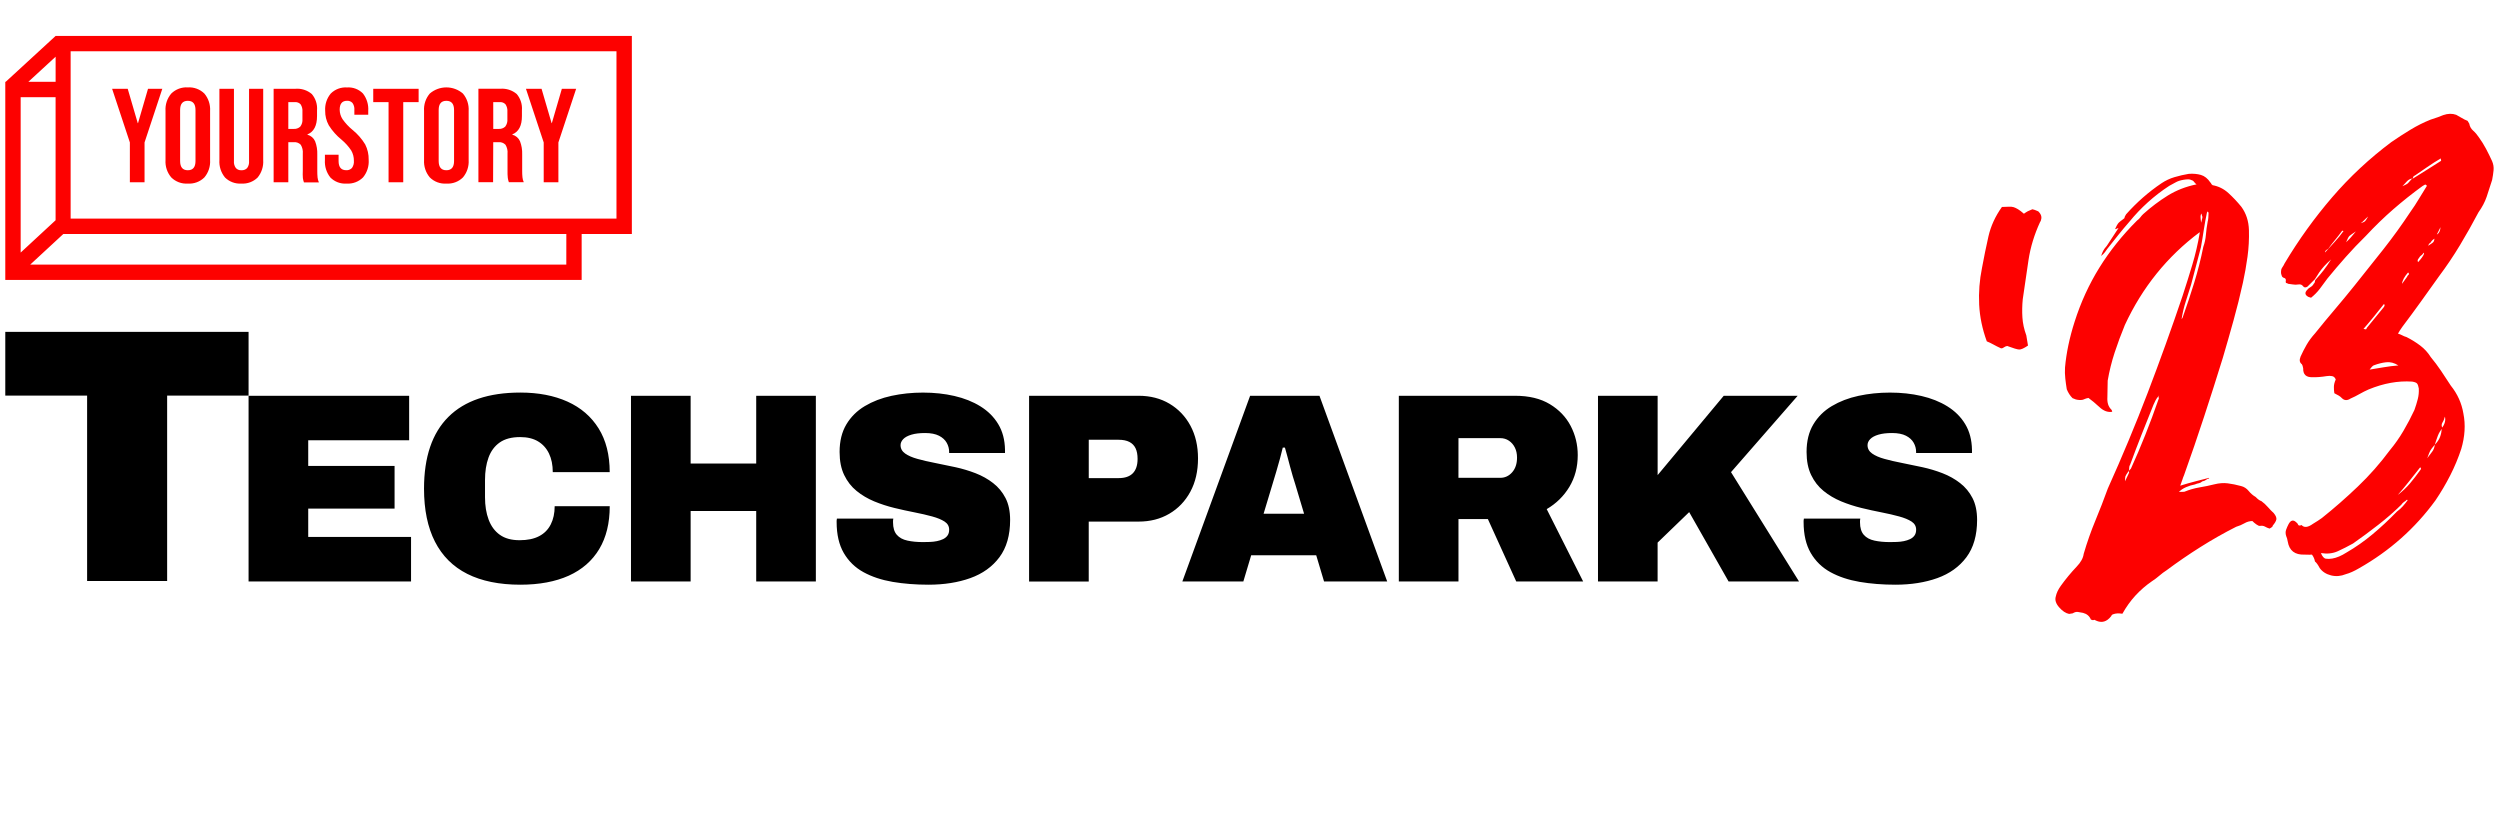 <svg width="894" height="292" viewBox="0 0 894 292" fill="none" xmlns="http://www.w3.org/2000/svg">
<path d="M194.43 65.17H199.68V50.94L206.03 31.75H200.92L197.34 44.03H197.25L193.66 31.75H188.08L194.43 50.94V65.17ZM176.38 50.84H178.19C179.14 50.74 180.08 51.07 180.75 51.75C181.34 52.71 181.6 53.83 181.49 54.95V61.05C181.47 61.91 181.5 62.78 181.59 63.63C181.66 64.15 181.79 64.66 181.97 65.16H187.3C187.05 64.61 186.9 64.02 186.83 63.41C186.76 62.64 186.72 61.87 186.73 61.1V55.23C186.79 53.62 186.53 52.01 185.95 50.5C185.698 49.927 185.32 49.419 184.844 49.014C184.368 48.609 183.805 48.317 183.2 48.16V48.06C185.5 47.14 186.65 44.95 186.64 41.48V39.42C186.81 37.32 186.14 35.23 184.78 33.62C183.966 32.931 183.024 32.41 182.008 32.088C180.992 31.765 179.922 31.647 178.86 31.74H171.08V65.16H176.33L176.38 50.84ZM176.38 36.52H178.77C179.53 36.46 180.28 36.76 180.79 37.33C181.29 38.11 181.52 39.03 181.44 39.96V42.54C181.54 43.52 181.26 44.51 180.66 45.29C180.02 45.87 179.16 46.17 178.3 46.1H176.39L176.38 36.52ZM123.93 65.65C126.12 65.8 128.26 65 129.81 63.45C131.273 61.69 132 59.433 131.84 57.15C131.88 55.24 131.46 53.36 130.6 51.65C129.4 49.67 127.87 47.91 126.06 46.45C124.708 45.342 123.511 44.057 122.5 42.63C121.838 41.619 121.481 40.439 121.47 39.23C121.47 37.1 122.35 36.04 124.1 36.04C124.84 35.99 125.55 36.28 126.05 36.82C126.56 37.55 126.8 38.43 126.72 39.32V41.04H131.68V39.67C131.84 37.43 131.17 35.22 129.8 33.44C129.065 32.686 128.174 32.101 127.189 31.726C126.205 31.351 125.151 31.196 124.1 31.27C121.94 31.12 119.82 31.92 118.29 33.44C116.86 35.155 116.141 37.352 116.28 39.58C116.25 41.4 116.69 43.2 117.57 44.8C118.79 46.75 120.32 48.48 122.11 49.93C123.45 51.05 124.63 52.35 125.6 53.81C126.25 54.93 126.57 56.21 126.55 57.51C126.63 58.42 126.38 59.32 125.86 60.07C125.33 60.62 124.59 60.92 123.83 60.87C122 60.87 121.08 59.78 121.08 57.61V55.33H116.19V57.24C116.04 59.49 116.74 61.71 118.14 63.47C118.891 64.23 119.797 64.818 120.796 65.194C121.796 65.57 122.865 65.726 123.93 65.65ZM86.3 65.65C88.46 65.79 90.59 65 92.13 63.48C93.56 61.731 94.272 59.504 94.12 57.25V31.75H89.06V57.62C89.14 58.51 88.9 59.39 88.37 60.11C87.85 60.64 87.13 60.92 86.39 60.88C85.63 60.95 84.88 60.66 84.36 60.11C83.83 59.4 83.58 58.51 83.66 57.62V31.75H78.46V57.25C78.31 59.51 79.03 61.73 80.47 63.48C81.235 64.231 82.149 64.813 83.154 65.187C84.158 65.561 85.23 65.718 86.3 65.65ZM61.25 63.45C62.022 64.216 62.949 64.808 63.968 65.187C64.987 65.567 66.075 65.724 67.16 65.65C69.36 65.8 71.52 65 73.08 63.45C74.537 61.725 75.271 59.504 75.13 57.25V39.68C75.27 37.42 74.54 35.19 73.08 33.45C72.303 32.689 71.374 32.099 70.354 31.721C69.334 31.341 68.246 31.181 67.16 31.25C64.97 31.11 62.82 31.91 61.25 33.45C59.781 35.173 59.041 37.401 59.19 39.66V57.24C59.04 59.51 59.78 61.73 61.25 63.45ZM64.41 39.34C64.41 37.15 65.32 36.05 67.16 36.05C69 36.05 69.91 37.15 69.91 39.34V57.58C69.91 59.78 68.99 60.88 67.16 60.88C65.33 60.88 64.41 59.78 64.41 57.58V39.34ZM46.44 65.17H51.69V50.94L58.04 31.75H52.93L49.36 44.03H49.26L45.67 31.75H40.09L46.44 50.94V65.17ZM153.71 63.45C154.482 64.216 155.409 64.808 156.428 65.187C157.447 65.567 158.535 65.724 159.62 65.65C161.82 65.8 163.98 65 165.54 63.45C166.997 61.725 167.731 59.504 167.59 57.25V39.68C167.73 37.42 167 35.19 165.54 33.45C163.893 32.032 161.793 31.253 159.62 31.253C157.447 31.253 155.347 32.032 153.7 33.45C152.231 35.173 151.492 37.401 151.64 39.66V57.24C151.51 59.51 152.25 61.73 153.71 63.45ZM156.87 39.34C156.87 37.15 157.78 36.05 159.62 36.05C161.46 36.05 162.37 37.15 162.37 39.34V57.58C162.37 59.78 161.45 60.88 159.62 60.88C157.79 60.88 156.87 59.78 156.87 57.58V39.34ZM138.95 65.17H144.2V36.52H149.7V31.75H133.47V36.52H138.95V65.17ZM103.1 50.84H104.98C105.93 50.74 106.87 51.07 107.54 51.75C108.13 52.71 108.39 53.83 108.28 54.95V61.05C108.24 61.93 108.24 62.81 108.31 63.69C108.38 64.21 108.51 64.72 108.69 65.22H114.04C113.78 64.67 113.62 64.08 113.56 63.47C113.49 62.7 113.45 61.93 113.46 61.16V55.24C113.52 53.63 113.26 52.02 112.68 50.51C112.428 49.937 112.05 49.429 111.574 49.024C111.098 48.619 110.535 48.327 109.93 48.17V48.07C112.22 47.15 113.37 44.96 113.37 41.49V39.43C113.54 37.33 112.87 35.24 111.51 33.63C110.696 32.941 109.754 32.42 108.738 32.098C107.722 31.775 106.652 31.657 105.59 31.75H97.85V65.17H103.1V50.84ZM103.1 36.52H105.49C106.26 36.46 107.01 36.76 107.52 37.33C108.01 38.11 108.23 39.04 108.15 39.96V42.54C108.25 43.52 107.97 44.51 107.37 45.29C106.73 45.87 105.87 46.17 105.01 46.1H103.1V36.52Z" fill="#FD0100"/>
<path d="M225.95 12.84H19.89V12.87L19.88 12.86L2.05 29.25H1.89V100.1H208V83.67H225.95V12.84ZM7.39 34.75H19.88V78.76L7.39 90.32V34.75ZM19.89 20.28V29.25H10.14L19.89 20.28ZM202.51 94.61H10.82L22.65 83.67H202.52L202.51 94.61ZM220.45 78.18H25.26V18.34H220.45V78.18ZM722.04 124.99C721.38 124.96 719.95 124.53 717.77 123.72C717.34 123.79 716.94 123.97 716.54 124.25C716.15 124.53 715.8 124.63 715.49 124.53C714.54 124.1 713.66 123.66 712.86 123.21C712.05 122.76 711.26 122.38 710.48 122.07C708.87 117.66 707.96 113.28 707.75 108.92C707.54 104.57 707.87 100.2 708.76 95.81C709.45 92.04 710.22 88.3 711.06 84.57C711.9 80.85 713.52 77.33 715.89 74.01C716.91 73.99 717.75 73.96 718.4 73.92C719.05 73.89 719.61 73.94 720.07 74.08C720.53 74.22 721.05 74.47 721.62 74.81C722.19 75.15 722.9 75.69 723.75 76.43C724.27 76.05 724.74 75.76 725.14 75.54C725.54 75.33 726.09 75.09 726.78 74.83C727.23 74.9 727.93 75.15 728.88 75.58C729.92 76.58 730.24 77.62 729.84 78.71C729.86 78.85 729.76 79.09 729.52 79.42C727.48 83.85 726.1 88.36 725.4 92.94C724.7 97.52 724.01 102.2 723.34 106.99C723.12 109.22 723.08 111.39 723.21 113.48C723.34 115.58 723.8 117.74 724.61 119.94L725.21 123.57C723.76 124.56 722.71 125.03 722.04 124.99ZM759.66 78.05C759.73 77.6 759.95 77.13 760.3 76.63C764.12 72.34 768.33 68.65 772.94 65.54C774.39 64.57 775.95 63.83 777.62 63.34C779.29 62.85 780.98 62.45 782.69 62.17C784.28 62.05 785.73 62.18 787.03 62.55C788.33 62.92 789.47 63.83 790.44 65.27C790.6 65.39 790.7 65.52 790.72 65.66C790.74 65.8 790.92 65.99 791.25 66.23C793.36 66.61 795.23 67.54 796.87 69.03C798.5 70.51 800.05 72.16 801.52 73.96C803.23 76.31 804.13 79.09 804.22 82.29C804.31 85.49 804.14 88.66 803.71 91.81C803.28 94.95 802.73 98.04 802.07 101.08C801.07 105.63 799.95 110.13 798.71 114.58C797.48 119.03 796.2 123.48 794.89 127.94C792.7 135.03 790.46 142.05 788.18 149.01C785.884 156.018 783.494 162.996 781.01 169.94C780.79 170.41 780.59 170.96 780.4 171.58C780.21 172.2 779.96 172.9 779.65 173.68C781.6 173.07 783.41 172.55 785.1 172.12C786.78 171.7 788.4 171.28 789.94 170.88L789.98 171.09C789.55 171.16 789.18 171.33 788.86 171.6C788.54 171.87 788.09 172.05 787.53 172.15C787.15 172.51 786.75 172.72 786.32 172.79C785.89 172.86 785.41 173.02 784.86 173.25C783.86 173.42 782.82 173.74 781.73 174.21C780.64 174.69 779.78 175.27 779.17 175.95C779.45 175.9 779.78 175.89 780.15 175.9C780.52 175.91 780.84 175.89 781.13 175.85C782.91 175.12 784.72 174.6 786.57 174.29C788.42 173.98 790.19 173.62 791.87 173.19C793.55 172.77 795.14 172.65 796.64 172.84C798.13 173.03 799.72 173.35 801.41 173.81C802.48 174.07 803.38 174.66 804.11 175.55C804.84 176.45 805.7 177.19 806.67 177.76C807.38 178.52 808.04 179 808.66 179.19C809.49 179.79 810.27 180.5 810.99 181.33C811.71 182.16 812.42 182.89 813.1 183.5C813.83 184.4 814.14 185.16 814.02 185.76C813.9 186.37 813.47 187.09 812.74 187.95C812.79 188.24 812.41 188.59 811.6 189.02C810.98 188.83 810.43 188.59 809.95 188.31C809.46 188.03 808.86 187.94 808.15 188.06C807.86 188.11 807.43 187.93 806.85 187.51C806.27 187.1 805.8 186.7 805.45 186.32C804.43 186.34 803.48 186.61 802.62 187.12C801.75 187.63 800.76 188.05 799.65 188.38C795.33 190.56 791.05 192.99 786.82 195.66C782.713 198.252 778.706 201 774.81 203.9C773.88 204.49 773.01 205.15 772.18 205.87C771.35 206.59 770.47 207.25 769.55 207.84C767.379 209.33 765.383 211.061 763.6 213C761.87 214.9 760.32 217.05 758.97 219.47C758.52 219.4 758.11 219.36 757.74 219.34C757.37 219.33 756.9 219.37 756.34 219.46C756.05 219.51 755.78 219.59 755.5 219.71C755.366 219.768 755.246 219.855 755.151 219.966C755.056 220.077 754.987 220.208 754.95 220.35C753.38 222.37 751.57 222.88 749.51 221.91C749.18 221.67 748.91 221.6 748.71 221.71C748.51 221.82 748.17 221.76 747.7 221.55C747.2 220.32 746.27 219.52 744.89 219.16C744.13 218.99 743.49 218.88 742.97 218.82C742.45 218.76 741.86 218.93 741.19 219.33L739.91 219.54C738.7 219.3 737.51 218.51 736.34 217.17C735.17 215.83 734.77 214.54 735.15 213.31C735.39 212.1 735.98 210.84 736.93 209.51C737.76 208.35 738.66 207.18 739.64 205.99C740.62 204.81 741.6 203.69 742.6 202.65C744.1 201.09 744.94 199.56 745.13 198.06C746.34 193.91 747.74 189.95 749.3 186.18C750.87 182.41 752.35 178.58 753.76 174.69C758.89 163.31 763.65 151.88 768.04 140.41C772.42 128.94 776.58 117.39 780.5 105.77C781.76 101.91 782.93 98.17 784.01 94.55C785.09 90.94 785.97 87.17 786.63 83.26L786.59 83.05C775.01 91.7 766.09 102.76 759.85 116.22C758.49 119.52 757.28 122.79 756.21 126.04C755.131 129.331 754.295 132.697 753.71 136.11L753.6 142.05C753.48 143.97 753.94 145.43 754.98 146.43C755.14 146.55 755.26 146.82 755.33 147.25C753.76 147.51 752.25 146.96 750.78 145.59C749.31 144.23 747.99 143.13 746.83 142.3C746.26 142.39 745.74 142.56 745.26 142.78C744.78 143.01 744.25 143.09 743.66 143.05C743.07 143 742.62 142.93 742.31 142.84C742 142.75 741.61 142.59 741.14 142.38C740.26 141.51 739.58 140.45 739.08 139.21C738.87 137.93 738.69 136.64 738.55 135.35C738.41 134.06 738.37 132.75 738.45 131.42C738.91 126.23 740.05 120.77 741.88 115.06C744.09 108.11 747.04 101.67 750.74 95.71C754.43 89.76 758.91 84.16 764.18 78.89C764.7 78.51 765.11 78.11 765.41 77.7C765.7 77.29 766.04 76.9 766.42 76.55C769.22 74.04 772.14 71.84 775.19 69.94C778.24 68.05 781.67 66.71 785.49 65.93C785.188 65.727 784.924 65.474 784.71 65.18C784.52 64.92 784.34 64.73 784.18 64.61C783.54 64.28 782.96 64.12 782.46 64.13C781.95 64.14 781.41 64.19 780.84 64.29C779.7 64.48 778.76 64.78 778.03 65.2C777.29 65.62 776.52 66.04 775.72 66.46C770.31 69.99 765.54 74.29 761.41 79.36C760.05 80.9 758.75 82.47 757.47 84.07C756.2 85.67 754.9 87.31 753.57 88.99C753.21 89.49 752.92 89.9 752.68 90.23C752.44 90.56 752 91 751.36 91.55C751.55 90.94 751.78 90.35 752.05 89.79C752.32 89.23 752.77 88.61 753.39 87.92L755.49 84.72L757.59 81.52C757.45 81.54 757.28 81.61 757.07 81.72C756.87 81.83 756.62 81.9 756.34 81.95C756.76 81 757.1 80.36 757.34 80.03C757.58 79.64 758.35 79 759.66 78.05ZM761.26 168.38C760.55 169.38 760.14 170.03 760.05 170.33C759.95 170.64 759.91 171.23 759.91 172.11L761.37 169.02L761.26 168.38ZM762.01 167.6C765.55 159.85 768.85 151.55 771.92 142.7C772.04 142.54 772.04 142.35 771.94 142.15C771.83 141.95 771.9 141.68 772.14 141.35C771.52 142.04 771.07 142.66 770.8 143.22C770.543 143.73 770.3 144.247 770.07 144.77C768.62 148.38 767.2 151.94 765.81 155.46C764.42 158.98 763.07 162.53 761.76 166.11C761.52 166.44 761.4 166.83 761.4 167.27C761.4 167.71 761.35 168.08 761.26 168.39L762.01 167.6ZM780.48 113.64C781.98 109.44 783.37 105.26 784.65 101.1C785.93 96.94 787.02 92.67 787.9 88.28C788.4 86.88 788.71 85.44 788.83 83.96C788.95 82.48 789.16 80.91 789.47 79.25C789.66 78.63 789.77 77.52 789.79 75.91L789.58 75.95L789.3 75.56C788.8 77.84 788.4 80.03 788.09 82.12C787.78 84.22 787.43 86.32 787.05 88.43L783.55 101.73C782.88 103.89 782.24 105.93 781.61 107.86C780.98 109.79 780.49 111.89 780.13 114.14L780.48 113.64ZM787.52 78.04C787.61 77.73 787.61 77.48 787.5 77.28C787.39 77.08 787.31 76.76 787.24 76.34C787 76.67 786.89 77.13 786.92 77.71C786.94 78.29 787.02 78.94 787.13 79.65L787.52 78.04ZM827.77 99.88C827.39 100.24 826.95 100.67 826.45 101.2C825.95 101.72 825.51 102.16 825.13 102.51C824.46 102.92 823.94 102.86 823.56 102.33C823.18 101.81 822.63 101.61 821.92 101.72C821.21 101.84 820.55 101.84 819.94 101.72C819.33 101.6 818.73 101.52 818.15 101.47C818.29 101.45 818.05 101.34 817.44 101.15L817.37 100.72C817.54 99.96 817.35 99.52 816.82 99.39C816.28 99.26 815.97 98.91 815.88 98.34C815.67 97.94 815.63 97.29 815.78 96.38C815.87 96.07 816.04 95.75 816.28 95.42C816.52 95.09 816.74 94.69 816.96 94.21C821.99 85.77 827.67 77.89 833.98 70.55C840.29 63.22 847.36 56.63 855.16 50.8C857.39 49.26 859.67 47.79 861.99 46.38C864.31 44.97 866.71 43.77 869.18 42.78C871.13 42.17 872.64 41.62 873.73 41.15C875.39 40.58 876.92 40.55 878.32 41.05C878.96 41.38 879.6 41.75 880.26 42.15C880.91 42.56 881.63 42.91 882.41 43.22L883.01 44.22C883.18 45.22 883.64 46.05 884.41 46.73C885.18 47.41 885.86 48.21 886.46 49.13C887.41 50.44 888.25 51.79 889 53.21C889.757 54.643 890.473 56.097 891.15 57.57C891.62 58.66 891.81 59.76 891.7 60.88C891.59 62 891.42 63.16 891.18 64.37C890.51 66.53 889.86 68.54 889.22 70.4C888.58 72.26 887.6 74.11 886.3 75.93C884.19 79.94 881.98 83.85 879.69 87.66C877.4 91.48 874.87 95.22 872.12 98.9L865.71 107.86C863.57 110.85 861.36 113.84 859.09 116.85C858.38 117.85 857.86 118.67 857.52 119.3C858.14 119.49 858.64 119.7 859.05 119.92C859.45 120.15 859.96 120.35 860.58 120.54C862.33 121.42 863.96 122.43 865.47 123.57C866.98 124.71 868.22 126.07 869.22 127.67C870.5 129.21 871.72 130.84 872.88 132.55C874.04 134.26 875.21 136.04 876.4 137.89C878.79 140.86 880.3 144.19 880.91 147.89C881.71 151.85 881.46 156.06 880.15 160.52C879.085 163.755 877.774 166.904 876.23 169.94C874.646 173.046 872.873 176.052 870.92 178.94C863.66 188.92 854.54 197.01 843.58 203.22C841.85 204.24 840.28 204.94 838.88 205.32C837.1 206.05 835.33 206.2 833.58 205.76C831.83 205.32 830.47 204.45 829.53 203.14C828.89 201.93 828.32 201.15 827.83 200.79C827.69 199.94 827.33 199.12 826.76 198.33C826.47 198.38 825.6 198.38 824.13 198.33C820.64 198.47 818.63 196.91 818.09 193.63C817.95 192.78 817.77 192.15 817.56 191.75C817.28 190.92 817.26 190.15 817.51 189.45C817.76 188.75 818.05 188.08 818.39 187.44C819.17 185.99 820.09 185.77 821.13 186.77C821.47 187.01 821.7 187.3 821.82 187.64C821.95 187.98 822.36 188.03 823.05 187.76C823.95 188.78 825.31 188.63 827.14 187.3C827.8 186.9 828.37 186.55 828.83 186.25C829.29 185.95 829.78 185.62 830.31 185.24C834.7 181.74 838.98 177.99 843.14 174.01C847.31 170.03 851.12 165.71 854.59 161.03C856.42 158.83 858.04 156.51 859.47 154.08C860.9 151.65 862.2 149.17 863.39 146.63C863.89 145.23 864.29 143.92 864.6 142.7C864.91 141.48 865.03 140.22 864.96 138.91C864.82 138.06 864.61 137.47 864.34 137.15C864.07 136.83 863.48 136.6 862.58 136.46C857.55 136.12 852.37 137.06 847.03 139.26C845.94 139.74 844.86 140.28 843.79 140.89C842.743 141.497 841.661 142.041 840.55 142.52C839.36 143.3 838.33 143.25 837.46 142.37C837.126 142.013 836.742 141.706 836.32 141.46C835.92 141.24 835.39 140.96 834.76 140.62C834.64 139.91 834.59 139.15 834.6 138.34C834.61 137.54 834.83 136.66 835.26 135.71C835 135.02 834.57 134.62 833.96 134.5C833.35 134.38 832.7 134.38 831.98 134.5C831.13 134.64 830.27 134.75 829.4 134.82C828.53 134.89 827.73 134.91 827 134.89C824.67 134.98 823.55 133.93 823.62 131.72C823.5 131.01 823.34 130.52 823.16 130.26C822.33 129.67 822.17 128.75 822.7 127.48C823.349 126.046 824.066 124.645 824.85 123.28C825.64 121.91 826.66 120.53 827.9 119.16C830.2 116.29 832.55 113.45 834.93 110.65C837.31 107.84 839.66 105.01 841.96 102.14C845.47 97.76 848.92 93.42 852.31 89.13C855.69 84.84 858.9 80.4 861.94 75.8C863.01 74.31 864.03 72.75 865 71.12C865.97 69.5 866.92 67.95 867.85 66.48C867.64 66.08 867.39 65.94 867.12 66.05C866.85 66.17 866.58 66.32 866.32 66.51C862.67 69.16 859.18 71.94 855.85 74.83C852.52 77.72 849.25 80.9 846.02 84.36C843.5 86.83 841.1 89.34 838.83 91.91C836.55 94.48 834.38 97.04 832.31 99.57C831.36 100.9 830.43 102.15 829.53 103.32C828.63 104.49 827.6 105.54 826.43 106.47L825.51 106.18C824.23 105.52 824.08 104.66 825.09 103.62C825.32 103.29 825.71 102.97 826.25 102.66C826.78 102.35 827.16 101.96 827.37 101.49C827.63 101.3 827.77 101.06 827.8 100.76C827.82 100.46 827.89 100.23 828.01 100.07C829.13 98.86 830.11 97.71 830.95 96.62C831.79 95.53 832.68 94.25 833.6 92.78C832.58 93.68 831.76 94.48 831.14 95.16C830.52 95.85 829.92 96.61 829.33 97.44C829.09 97.77 828.86 98.14 828.64 98.54C828.41 98.93 828.12 99.38 827.77 99.88ZM829.96 197.78C830.46 199.01 831.05 199.69 831.72 199.79C832.39 199.9 833.16 199.88 834.01 199.74C835.57 199.48 837.28 198.76 839.13 197.57C842.33 195.72 845.41 193.57 848.37 191.1C851.33 188.64 854.24 185.93 857.11 182.96C857.89 182.39 858.59 181.76 859.21 181.08C859.83 180.4 860.43 179.64 861.03 178.81L860.82 178.85L860.78 178.64C860.4 179 860.04 179.28 859.71 179.47C859.38 179.67 859.03 180.02 858.68 180.52C856.072 183.068 853.321 185.465 850.44 187.7C847.499 189.991 844.502 192.209 841.45 194.35C839.57 195.39 837.75 196.32 835.99 197.12C834.23 197.92 832.22 198.14 829.96 197.78ZM838.06 82.6C837.978 82.609 837.895 82.6 837.816 82.576C837.737 82.552 837.663 82.513 837.6 82.46C836.77 83.62 835.92 84.71 835.07 85.73C834.184 86.786 833.34 87.877 832.54 89C831.73 89.43 831.36 89.85 831.44 90.28C832.67 88.91 833.85 87.61 834.97 86.4C836.08 85.19 837.11 83.93 838.06 82.6ZM838.95 86.62C839.97 85.72 841.14 84.43 842.47 82.75C841.29 83.53 840.53 84.06 840.21 84.33C839.89 84.6 839.47 85.36 838.95 86.62ZM857.66 130.68C856.19 129.75 854.74 129.38 853.3 129.54C851.86 129.71 850.46 130.05 849.08 130.57C848.79 130.62 848.5 130.81 848.19 131.16C847.88 131.51 847.61 131.84 847.37 132.17C848.93 131.91 850.61 131.63 852.39 131.34C854.136 131.04 855.894 130.819 857.66 130.68ZM845.19 117.61C845.8 117.8 846.14 117.82 846.19 117.66C846.24 117.51 846.32 117.35 846.44 117.18C847.53 115.83 848.54 114.6 849.45 113.5C850.36 112.4 851.37 111.17 852.46 109.82C852.81 109.32 852.83 108.96 852.49 108.72C851.28 110.24 850.1 111.71 848.95 113.15C847.725 114.661 846.472 116.147 845.19 117.61ZM857.44 177C859.12 175.7 860.58 174.32 861.8 172.88C863.02 171.44 864.28 169.8 865.59 167.97C865.83 167.64 865.78 167.35 865.45 167.12C864.12 168.8 862.79 170.49 861.46 172.17C860.14 173.84 858.8 175.45 857.44 177ZM844.19 79.83C845.02 79.55 845.53 79.32 845.72 79.14C845.91 78.96 846.29 78.39 846.86 77.41C846.22 77.96 845.74 78.4 845.43 78.74C845.12 79.09 844.71 79.45 844.19 79.83ZM873.44 153.07C872.71 153.92 872.16 154.82 871.8 155.76C871.44 156.7 871.07 157.78 870.69 159.01C869.83 160.03 869.29 160.74 869.07 161.15C868.84 161.55 868.48 162.45 867.98 163.85C868.53 163.082 869.1 162.328 869.69 161.59C870.24 160.92 870.57 160.06 870.69 159.01C871.57 158.14 872.18 157.23 872.54 156.29C872.9 155.35 873.12 154.29 873.22 153.11C874.29 151.62 874.64 150.24 874.29 148.98C874.12 149.74 873.84 150.45 873.43 151.09C873.04 151.75 873.03 152.4 873.44 153.07ZM858.97 101.5C859.21 101.17 859.5 100.75 859.86 100.26C860.22 99.76 860.51 99.35 860.75 99.02C860.84 98.71 861.02 98.46 861.28 98.27C861.54 98.08 861.49 97.8 861.14 97.42C859.79 98.96 859.06 100.32 858.97 101.5ZM862.59 63.83L863.02 63.76C864.61 62.77 866.2 61.77 867.79 60.77C869.38 59.78 871.1 58.69 872.95 57.5L872.81 56.65C871.152 57.626 869.531 58.663 867.95 59.76C866.485 60.79 865.008 61.803 863.52 62.8C863.23 62.85 863.07 62.98 863.04 63.21C863 63.44 862.85 63.65 862.59 63.83C861.88 63.95 861.27 64.27 860.77 64.79C860.27 65.31 859.71 65.92 859.1 66.6C860.19 66.13 860.86 65.76 861.11 65.5C861.36 65.24 861.86 64.69 862.59 63.83ZM866.77 90.34C866.53 90.67 866.32 90.93 866.13 91.1C865.94 91.28 865.72 91.46 865.45 91.65C865.21 91.98 864.97 92.31 864.74 92.65C864.5 92.98 864.49 93.35 864.7 93.75C865.82 92.54 866.53 91.55 866.84 90.76L866.77 90.34ZM868.33 87.89C868.85 87.51 869.34 87.17 869.81 86.88C870.27 86.58 870.52 86.07 870.54 85.33C870.02 85.71 869.7 85.98 869.58 86.15C869.46 86.32 869.28 86.57 869.05 86.9C868.76 86.94 868.52 87.27 868.33 87.89ZM871.4 83.87C872.21 83.44 872.64 82.57 872.72 81.24C872.5 81.71 872.29 82.15 872.06 82.56C871.83 82.96 871.61 83.39 871.4 83.87Z" fill="#FD0100"/>
<path d="M88.89 207.93V141.53H146.31V157.45H110.22V166.62H141.1V181.87H110.22V192H146.99V207.92L88.89 207.93ZM186.08 209.09C178.55 209.09 172.23 207.8 167.12 205.23C162 202.66 158.15 198.81 155.54 193.7C152.93 188.58 151.63 182.26 151.63 174.74C151.63 163.42 154.54 154.86 160.36 149.07C166.18 143.28 174.76 140.38 186.08 140.38C192.51 140.38 198.13 141.46 202.92 143.61C207.71 145.77 211.43 148.97 214.07 153.21C216.71 157.46 218.03 162.67 218.03 168.84H197.67C197.67 166.27 197.22 164.05 196.32 162.18C195.42 160.31 194.12 158.87 192.41 157.84C190.7 156.81 188.56 156.3 185.99 156.3C182.96 156.3 180.54 156.94 178.7 158.23C176.87 159.52 175.53 161.32 174.69 163.64C173.85 165.96 173.44 168.63 173.44 171.65V177.83C173.44 180.85 173.87 183.52 174.74 185.84C175.61 188.16 176.94 189.96 178.75 191.25C180.55 192.54 182.9 193.18 185.8 193.18C188.63 193.18 190.96 192.7 192.8 191.73C194.64 190.77 196.02 189.37 196.95 187.53C197.88 185.7 198.35 183.52 198.35 181.02H218.04C218.04 187.07 216.79 192.18 214.28 196.36C211.77 200.54 208.14 203.71 203.37 205.87C198.59 208.01 192.83 209.09 186.08 209.09ZM225.64 207.93V141.53H246.97V165.75H270.42V141.53H291.75V207.93H270.42V182.74H246.97V207.93H225.64ZM332 209.09C327.43 209.09 323.17 208.75 319.21 208.08C315.25 207.4 311.78 206.25 308.79 204.61C305.8 202.97 303.45 200.69 301.74 197.76C300.04 194.83 299.18 191.15 299.18 186.71V186.18C299.18 185.96 299.21 185.71 299.28 185.46H319.45C319.39 185.72 319.35 185.96 319.35 186.18V186.81C319.35 188.74 319.8 190.22 320.7 191.25C321.6 192.28 322.87 192.97 324.51 193.32C326.15 193.68 328 193.85 330.06 193.85C330.83 193.85 331.65 193.83 332.52 193.8C333.39 193.77 334.22 193.67 335.03 193.51C335.83 193.35 336.57 193.11 337.25 192.79C337.92 192.47 338.46 192.03 338.84 191.49C339.23 190.94 339.42 190.25 339.42 189.41C339.42 188.19 338.87 187.22 337.78 186.51C336.68 185.8 335.21 185.19 333.34 184.68C331.47 184.17 329.38 183.68 327.07 183.23C324.75 182.78 322.34 182.25 319.83 181.64C317.32 181.03 314.91 180.24 312.59 179.28C310.27 178.31 308.18 177.08 306.32 175.56C304.45 174.05 302.98 172.15 301.88 169.87C300.78 167.59 300.24 164.84 300.24 161.62C300.24 157.76 301.04 154.48 302.65 151.78C304.26 149.08 306.46 146.89 309.26 145.22C312.06 143.55 315.24 142.32 318.82 141.55C322.39 140.78 326.14 140.39 330.06 140.39C334.05 140.39 337.8 140.79 341.3 141.6C344.81 142.41 347.91 143.64 350.61 145.32C353.31 146.99 355.44 149.12 356.98 151.69C358.53 154.26 359.33 157.32 359.39 160.86V162H339.41V161.61C339.41 160.45 339.12 159.36 338.54 158.33C337.96 157.3 337.04 156.46 335.79 155.82C334.53 155.18 332.88 154.85 330.82 154.85C328.89 154.85 327.26 155.04 325.95 155.43C324.63 155.82 323.65 156.35 323 157.02C322.36 157.7 322.04 158.42 322.04 159.19C322.04 160.41 322.59 161.41 323.68 162.18C324.77 162.95 326.25 163.6 328.12 164.11C329.99 164.63 332.08 165.11 334.39 165.56C336.71 166.01 339.12 166.51 341.63 167.06C344.14 167.61 346.55 168.33 348.87 169.23C351.19 170.13 353.28 171.3 355.14 172.75C357.01 174.2 358.48 175.98 359.58 178.11C360.67 180.23 361.22 182.84 361.22 185.93C361.22 191.4 359.95 195.84 357.41 199.25C354.87 202.66 351.39 205.15 346.99 206.73C342.6 208.3 337.6 209.09 332 209.09ZM368 207.93V141.53H407.18C411.36 141.53 415.04 142.48 418.23 144.38C421.41 146.28 423.91 148.9 425.71 152.25C427.51 155.6 428.41 159.49 428.41 163.93C428.41 168.5 427.49 172.47 425.66 175.85C423.83 179.23 421.32 181.85 418.13 183.72C414.95 185.59 411.29 186.52 407.18 186.52H389.33V207.95H368V207.93ZM389.33 170.97H400.04C402.29 170.97 403.98 170.39 405.11 169.23C406.23 168.07 406.8 166.37 406.8 164.11C406.8 162.57 406.56 161.3 406.08 160.3C405.6 159.3 404.86 158.55 403.86 158.03C402.86 157.52 401.59 157.26 400.05 157.26H389.34V170.97H389.33ZM422.81 207.93L447.04 141.53H471.84L496.06 207.93H473.48L470.68 198.57H447.42L444.62 207.93H422.81ZM451.86 183.71H466.34L463.16 173.09C462.9 172.32 462.61 171.39 462.29 170.29C461.97 169.2 461.64 168.04 461.32 166.82C461 165.6 460.68 164.39 460.36 163.2C460.04 162.01 459.75 160.97 459.49 160.06H458.72C458.46 161.22 458.12 162.54 457.71 164.02C457.29 165.5 456.86 167.03 456.41 168.6C455.96 170.18 455.51 171.67 455.06 173.09L451.86 183.71ZM500.22 207.93V141.53H541.81C546.77 141.53 550.9 142.53 554.21 144.52C557.52 146.52 560.01 149.12 561.69 152.34C563.36 155.56 564.2 159.03 564.2 162.76C564.2 167.01 563.2 170.79 561.21 174.1C559.21 177.41 556.51 180.07 553.1 182.06L566.13 207.92H542.2L532.07 185.63H521.55V207.92L500.22 207.93ZM521.54 170.87H536.5C538.17 170.87 539.59 170.21 540.75 168.89C541.91 167.57 542.49 165.82 542.49 163.63C542.49 162.28 542.23 161.09 541.72 160.06C541.21 159.03 540.5 158.21 539.6 157.6C538.7 156.99 537.67 156.68 536.51 156.68H521.55L521.54 170.87ZM571.44 207.93V141.53H592.77V169.9L616.41 141.53H642.85L619.01 168.84L643.33 207.93H618.14L604.05 183.13L592.76 194.03V207.93H571.44ZM677.79 209.09C673.22 209.09 668.96 208.75 665 208.08C661.04 207.4 657.57 206.25 654.58 204.61C651.59 202.97 649.24 200.69 647.53 197.76C645.83 194.83 644.97 191.15 644.97 186.71V186.18C644.97 185.96 645 185.71 645.07 185.46H665.24C665.18 185.72 665.14 185.96 665.14 186.18V186.81C665.14 188.74 665.59 190.22 666.49 191.25C667.39 192.28 668.66 192.97 670.3 193.32C671.94 193.68 673.79 193.85 675.85 193.85C676.62 193.85 677.44 193.83 678.31 193.8C679.18 193.77 680.01 193.67 680.82 193.51C681.62 193.35 682.36 193.11 683.04 192.79C683.71 192.47 684.25 192.03 684.63 191.49C685.02 190.94 685.21 190.25 685.21 189.41C685.21 188.19 684.66 187.22 683.57 186.51C682.47 185.8 681 185.19 679.13 184.68C677.26 184.17 675.17 183.68 672.86 183.23C670.54 182.78 668.13 182.25 665.62 181.64C663.11 181.03 660.7 180.24 658.38 179.28C656.06 178.31 653.97 177.08 652.11 175.56C650.24 174.05 648.77 172.15 647.67 169.87C646.57 167.59 646.03 164.84 646.03 161.62C646.03 157.76 646.83 154.48 648.44 151.78C650.05 149.08 652.25 146.89 655.05 145.22C657.85 143.55 661.03 142.32 664.61 141.55C668.18 140.78 671.93 140.39 675.85 140.39C679.84 140.39 683.59 140.79 687.09 141.6C690.6 142.41 693.7 143.64 696.4 145.32C699.1 146.99 701.23 149.12 702.77 151.69C704.32 154.26 705.12 157.32 705.18 160.86V162H685.2V161.61C685.2 160.45 684.91 159.36 684.33 158.33C683.75 157.3 682.83 156.46 681.58 155.82C680.32 155.18 678.67 154.85 676.61 154.85C674.68 154.85 673.05 155.04 671.74 155.43C670.42 155.82 669.44 156.35 668.79 157.02C668.14 157.69 667.83 158.42 667.83 159.19C667.83 160.41 668.38 161.41 669.47 162.18C670.56 162.95 672.04 163.6 673.91 164.11C675.78 164.63 677.87 165.11 680.18 165.56C682.5 166.01 684.91 166.51 687.42 167.06C689.93 167.61 692.34 168.33 694.66 169.23C696.98 170.13 699.07 171.3 700.93 172.75C702.8 174.2 704.27 175.98 705.37 178.11C706.46 180.23 707.01 182.84 707.01 185.93C707.01 191.4 705.74 195.84 703.2 199.25C700.66 202.66 697.18 205.15 692.78 206.73C688.39 208.3 683.39 209.09 677.79 209.09ZM31.15 207.76V141.47H1.89V118.68H88.89V141.47H59.77V207.76H31.15Z" fill="black"/>
</svg>
